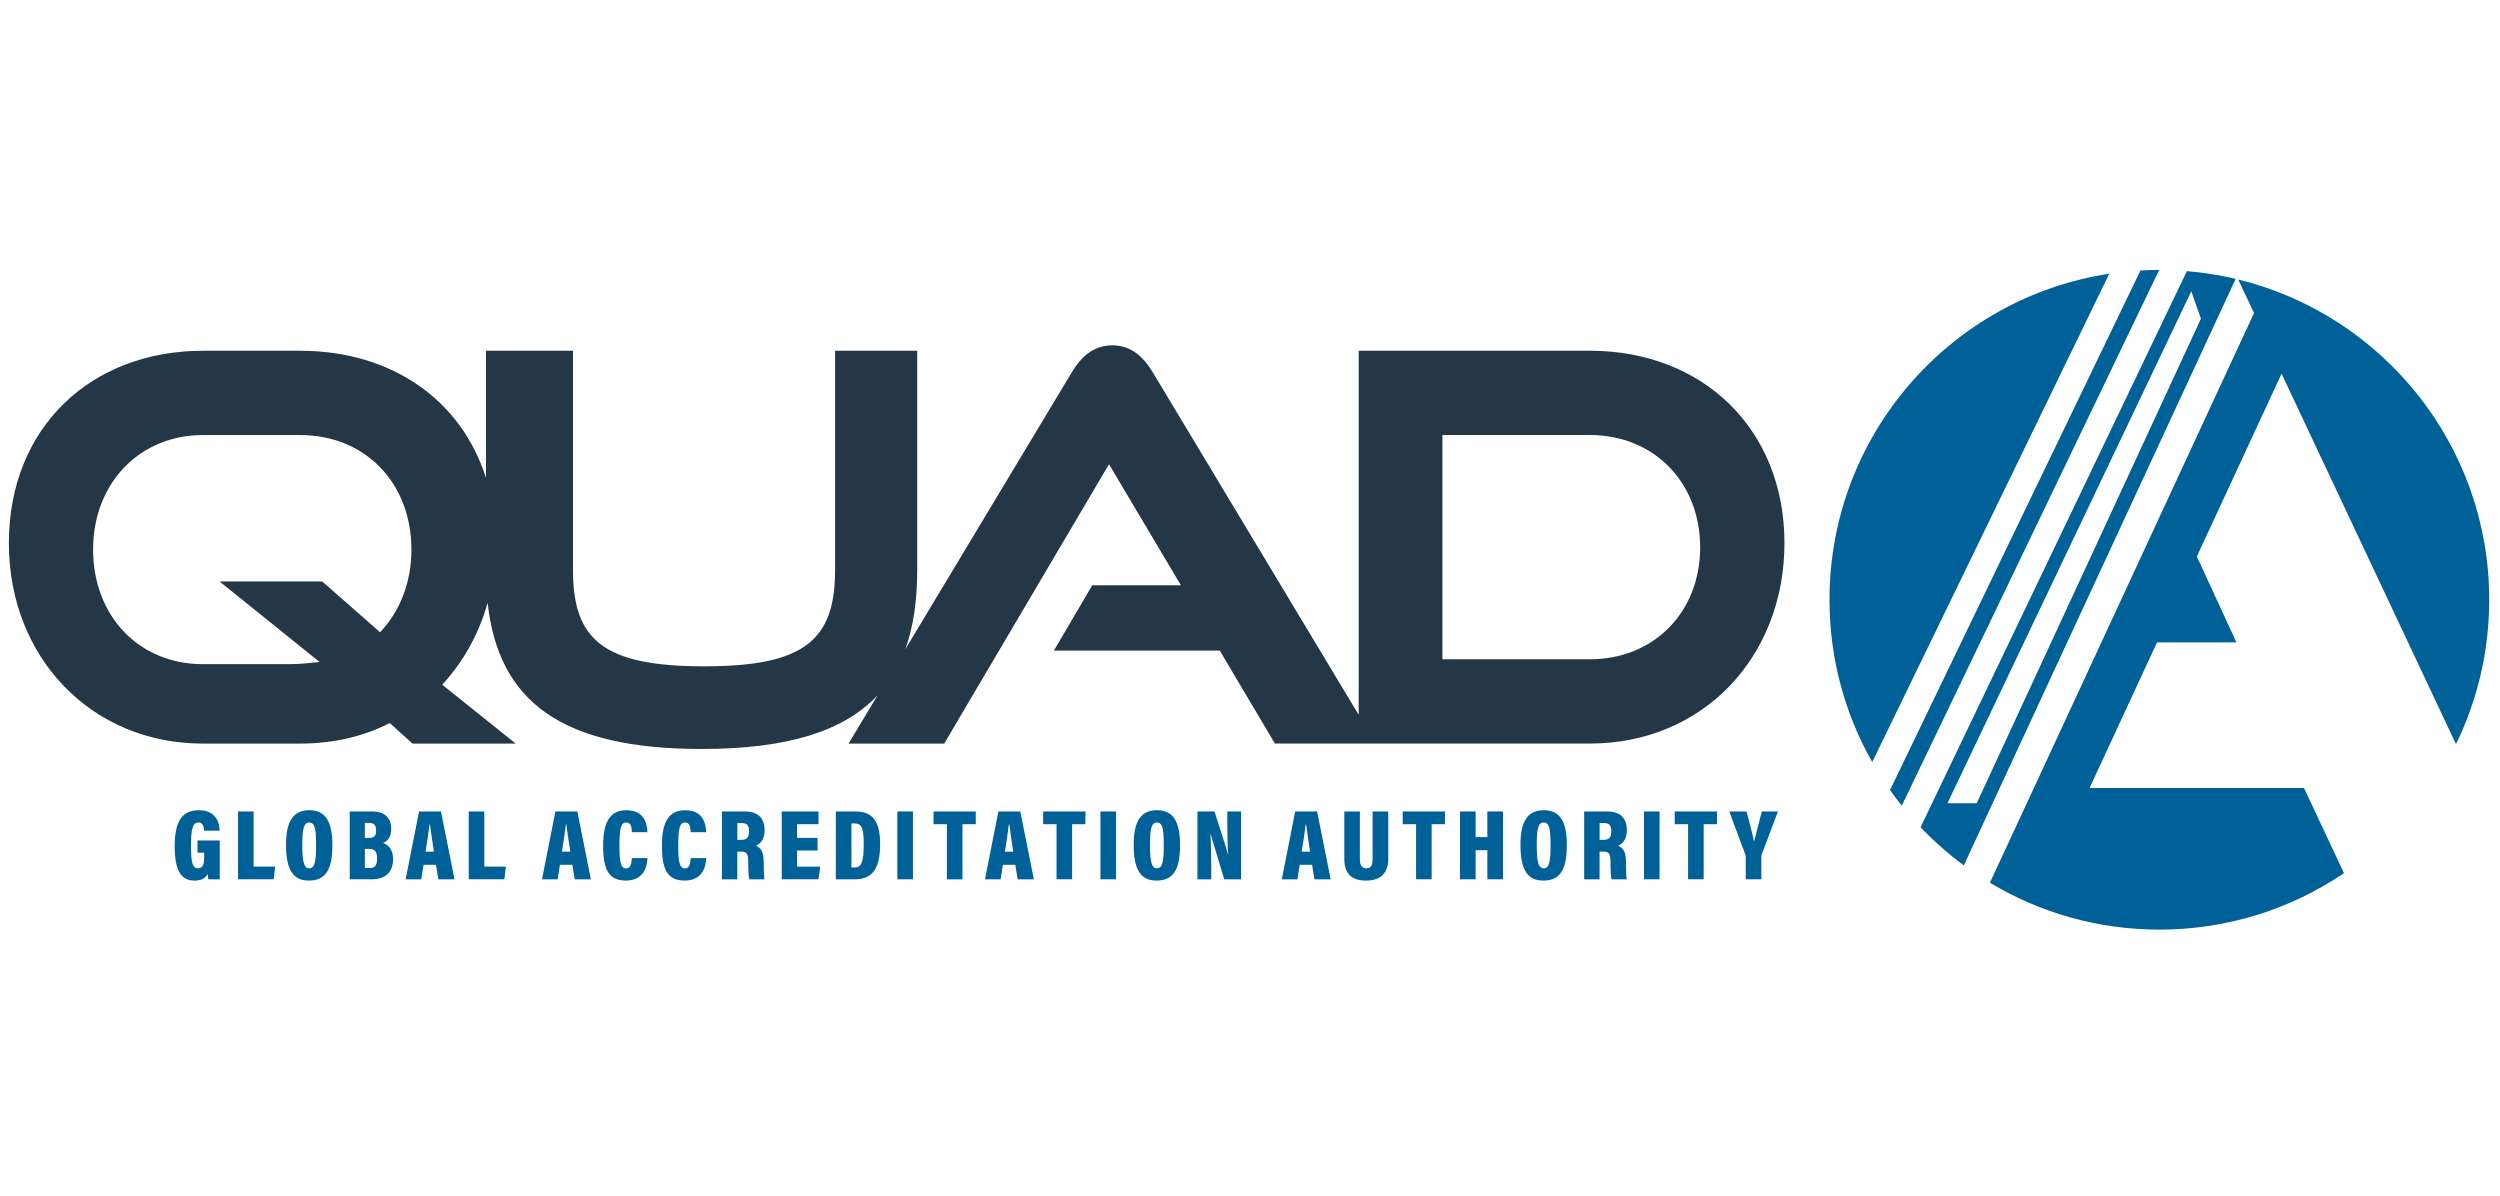<?xml version="1.0" encoding="utf-8"?>
<svg  width="230px" height="110px" version="1.1" id="Layer_1" x="0px" y="0px" viewBox="69.076 145.359 770.449 210.08" style="enable-background:new 0 0 908 502;" xmlns="http://www.w3.org/2000/svg">
  <style type="text/css">
	.st0{fill:#006098;}
	.st1{fill:#243746;}
</style>
  <g>
    <g>
      <g>
        <path class="st0" d="M719.11,150.51c-48.82,7.44-86.22,49.6-86.22,100.49c0,18.19,4.8,35.26,13.17,50.03L719.11,150.51z"/>
        <path class="st0" d="M651.54,309.65c1.16,1.64,2.37,3.25,3.62,4.81l79.34-165.12c-1.94,0-3.87,0.07-5.78,0.18L651.54,309.65z"/>
        <path class="st0" d="M758.06,152.11c-4.88-1.16-9.9-1.96-15.03-2.39L660.96,321.1c4.09,4.29,8.54,8.24,13.32,11.76 L758.06,152.11z M744.38,155.93l2.98,8.45l-69.11,149.34h-9.02L744.38,155.93z"/>
        <path class="st0" d="M825.96,295.49c6.55-13.44,10.24-28.53,10.24-44.49c0-47.76-32.95-87.81-77.35-98.71l4.87,10.34 l-68.47,147.73l-12.48,26.87l-0.45,0.97c0.04,0.02,0.07,0.04,0.11,0.06c15.24,9.13,33.06,14.39,52.12,14.39 c21.08,0,40.66-6.42,56.89-17.4l-12.32-26.25h-66.08l20.79-44.86h24.47l-12.2-26.48l26.11-56.34L825.96,295.49z"/>
      </g>
      <path class="st1" d="M559.06,174.25h-71.27v112.2l-63.44-105.53c-3-5-6.83-8.33-12.49-8.33c-5.66,0-9.49,3.33-12.49,8.33 l-51.3,85.33c2.5-6.92,3.67-15.03,3.67-24.38v-67.61h-25.31v67.61c0,21.48-9.33,29.64-40.3,29.64 c-31.14,0-40.47-8.16-40.47-29.64v-67.61h-26.81v39.19c-7.57-23.92-28.95-39.19-57.28-39.19h-29.98 c-34.47,0-59.78,23.65-59.78,59.28c0,35.14,25.31,61.78,59.78,61.78h29.98c10.16,0,19.48-2.16,27.64-6.33l6.99,6.33h31.81 l-22.65-18.15c6.39-6.92,11.26-15.48,14-25.24c3.32,30.57,22.94,45.05,65.93,45.05c26.33,0,43.84-5.41,54.25-16.56l-8.96,14.9 h29.48l50.79-86.1l22.15,37.3h-27.31l-11.82,20.15h51.12l16.99,28.64h25.81h5.33h65.94c34.8,0,59.95-26.65,59.95-61.78 S593.86,174.25,559.06,174.25z M186.21,261.01l-17.82-15.65h-31.64l30.81,24.81c-3,0.33-6.16,0.67-9.33,0.67h-26.65 c-19.65,0-33.81-14.82-33.81-35.3c0-20.48,14.32-35.3,33.81-35.3h29.98c20.15,0,34.31,14.82,34.31,35.3 C195.87,245.86,192.2,254.69,186.21,261.01z M559.06,269.34h-45.46v-69.11h45.46c19.65,0,33.97,14.49,33.97,34.64 C593.03,254.85,578.71,269.34,559.06,269.34z"/>
      <g>
        <g>
          <path class="st0" d="M136.81,337.15h-3.53c-0.08-0.55-0.15-1.07-0.18-1.65c-0.9,1.63-2.46,2.04-4.11,2.04 c-4.17,0-6.08-3.13-6.08-10.72c0-8.29,2.86-10.96,7.42-10.96c5.91,0,6.38,4.67,6.43,6.3h-4.81c-0.05-1.02-0.19-2.52-1.78-2.52 c-1.79,0-2.23,2.34-2.23,7.21c0,5.03,0.43,6.91,2.16,6.91c1.46,0,1.9-1.22,1.9-3.48v-1.34h-2.06v-3.77h6.86V337.15z"/>
          <path class="st0" d="M142.42,316.23h4.81v17.01h6.64l-0.45,3.9h-10.99V316.23z"/>
          <path class="st0" d="M171.51,326.56c0,7.66-2.09,10.98-7.29,10.98c-4.85,0-7-3.37-7-11.09c0-7.41,2.39-10.6,7.19-10.6 C169.34,315.85,171.51,319.28,171.51,326.56z M162.24,326.45c0,5.16,0.47,7.31,2.11,7.31c1.74,0,2.14-2,2.14-7.31 c0-4.96-0.41-6.81-2.14-6.81C162.7,319.65,162.24,321.58,162.24,326.45z"/>
          <path class="st0" d="M176.84,316.23h6.96c3.75,0,5.84,1.91,5.84,5.37c0,2.61-1.19,3.84-2.49,4.31c1.5,0.6,3.06,1.92,3.06,5.02 c0,4.15-2.52,6.21-6.56,6.21h-6.8V316.23z M182.79,324.39c1.77,0,2.19-0.72,2.19-2.33c0-1.65-0.67-2.31-2.14-2.31h-1.33v4.64 H182.79z M181.51,333.67h1.52c1.48,0,2.26-0.71,2.26-2.89c0-2.11-0.62-3.01-2.54-3.01h-1.24V333.67z"/>
          <path class="st0" d="M199.61,332.67l-0.71,4.48h-4.81l4.13-20.91h6.75l4.18,20.91h-4.99l-0.73-4.48H199.61z M202.79,328.63 c-0.48-3.05-0.93-6.46-1.2-8.38h-0.16c-0.2,2-0.71,5.33-1.21,8.38H202.79z"/>
          <path class="st0" d="M213.52,316.23h4.81v17.01h6.64l-0.45,3.9h-10.99V316.23z"/>
          <path class="st0" d="M241.63,332.67l-0.71,4.48h-4.81l4.13-20.91H247l4.18,20.91h-4.99l-0.73-4.48H241.63z M244.82,328.63 c-0.48-3.05-0.93-6.46-1.2-8.38h-0.16c-0.2,2-0.71,5.33-1.21,8.38H244.82z"/>
          <path class="st0" d="M268.6,330.59c-0.06,2.16-0.83,6.95-6.66,6.95c-5.78,0-6.99-4.21-6.99-10.88c0-7.57,2.4-10.8,7.18-10.8 c5.58,0,6.4,4.27,6.46,6.76h-4.79c-0.04-1.17-0.07-2.98-1.75-2.98c-1.65,0-2.07,1.91-2.07,7.03c0,4.49,0.25,7.12,2.01,7.12 c1.64,0,1.74-1.95,1.8-3.2H268.6z"/>
          <path class="st0" d="M286.72,330.59c-0.06,2.16-0.83,6.95-6.66,6.95c-5.78,0-6.99-4.21-6.99-10.88c0-7.57,2.4-10.8,7.18-10.8 c5.58,0,6.4,4.27,6.46,6.76h-4.79c-0.04-1.17-0.07-2.98-1.75-2.98c-1.65,0-2.07,1.91-2.07,7.03c0,4.49,0.25,7.12,2.01,7.12 c1.64,0,1.74-1.95,1.8-3.2H286.72z"/>
          <path class="st0" d="M296.3,328.59v8.56h-4.74v-20.91h7.06c4.03,0,6.09,2,6.09,5.79c0,2.89-1.42,4.25-2.68,4.75 c1.64,0.73,2.41,2.07,2.41,5.08v0.73c0,2.32,0.09,3.64,0.22,4.56H300c-0.24-0.81-0.33-2.67-0.33-4.71v-0.72 c0-2.47-0.5-3.12-2.33-3.12H296.3z M296.31,324.99h1.11c1.8,0,2.49-0.65,2.49-2.69c0-1.72-0.61-2.48-2.18-2.48h-1.42V324.99z"/>
          <path class="st0" d="M321.03,328.28h-6.33v4.98h7.17l-0.56,3.88h-11.32v-20.91h11.33v3.93h-6.62v4.21h6.33V328.28z"/>
          <path class="st0" d="M326.65,316.23h5.97c5.46,0,7.69,3.1,7.69,10.06c0,7.41-2.2,10.86-7.86,10.86h-5.8V316.23z M331.47,333.5 h0.89c2.24,0,2.89-1.58,2.89-7.29c0-4.78-0.59-6.29-2.86-6.29h-0.92V333.5z"/>
          <path class="st0" d="M350.43,316.23v20.91h-4.81v-20.91H350.43z"/>
          <path class="st0" d="M378.15,332.67l-0.71,4.48h-4.81l4.13-20.91h6.75l4.18,20.91h-4.99l-0.73-4.48H378.15z M381.33,328.63 c-0.48-3.05-0.93-6.46-1.2-8.38h-0.16c-0.2,2-0.71,5.33-1.21,8.38H381.33z"/>
          <path class="st0" d="M394.68,320.16h-4.12v-3.93h13.02v3.93h-4.1v16.98h-4.8V320.16z"/>
          <path class="st0" d="M360.89,320.17h-4.12v-3.93h13.02v3.93h-4.1v16.98h-4.8V320.17z"/>
          <path class="st0" d="M413.02,316.23v20.91h-4.81v-20.91H413.02z"/>
          <path class="st0" d="M432.74,326.56c0,7.66-2.09,10.98-7.29,10.98c-4.85,0-7-3.37-7-11.09c0-7.41,2.39-10.6,7.19-10.6 C430.58,315.85,432.74,319.28,432.74,326.56z M423.48,326.45c0,5.16,0.47,7.31,2.11,7.31c1.74,0,2.14-2,2.14-7.31 c0-4.96-0.41-6.81-2.14-6.81C423.94,319.65,423.48,321.58,423.48,326.45z"/>
          <path class="st0" d="M438.1,337.15v-20.91h5.26c3.18,9.86,3.92,12.23,4.13,13.18h0.09c-0.21-2.63-0.27-6.08-0.27-9.34v-3.84 h4.24v20.91h-5.18c-3.3-10.87-3.92-12.98-4.16-13.88h-0.1c0.17,2.52,0.25,6.39,0.25,9.81v4.07H438.1z"/>
          <path class="st0" d="M469.62,332.67l-0.71,4.48h-4.81l4.13-20.91h6.75l4.18,20.91h-4.99l-0.73-4.48H469.62z M472.8,328.63 c-0.48-3.05-0.93-6.46-1.2-8.38h-0.16c-0.2,2-0.71,5.33-1.21,8.38H472.8z"/>
          <path class="st0" d="M488.16,316.23v14.64c0,1.36,0.28,2.9,1.98,2.9c1.64,0,1.94-1.32,1.94-2.88v-14.66h4.83v14.51 c0,4.26-2.08,6.8-6.87,6.8c-4.85,0-6.68-2.52-6.68-6.84v-14.47H488.16z"/>
          <path class="st0" d="M505.48,320.16h-4.12v-3.93h13.02v3.93h-4.1v16.98h-4.8V320.16z"/>
          <path class="st0" d="M519.02,316.23h4.81v7.91h3.62v-7.91h4.83v20.91h-4.83v-8.97h-3.62v8.97h-4.81V316.23z"/>
          <path class="st0" d="M551.94,326.56c0,7.66-2.09,10.98-7.29,10.98c-4.85,0-7-3.37-7-11.09c0-7.41,2.39-10.6,7.19-10.6 C549.78,315.85,551.94,319.28,551.94,326.56z M542.67,326.45c0,5.16,0.47,7.31,2.11,7.31c1.74,0,2.14-2,2.14-7.31 c0-4.96-0.41-6.81-2.14-6.81C543.13,319.65,542.67,321.58,542.67,326.45z"/>
          <path class="st0" d="M562.03,328.59v8.56h-4.74v-20.91h7.06c4.03,0,6.09,2,6.09,5.79c0,2.89-1.42,4.25-2.68,4.75 c1.64,0.73,2.41,2.07,2.41,5.08v0.73c0,2.32,0.09,3.64,0.22,4.56h-4.66c-0.24-0.81-0.33-2.67-0.33-4.71v-0.72 c0-2.47-0.5-3.12-2.33-3.12H562.03z M562.04,324.99h1.11c1.8,0,2.49-0.65,2.49-2.69c0-1.72-0.61-2.48-2.18-2.48h-1.42V324.99z"/>
          <path class="st0" d="M580.52,316.23v20.91h-4.81v-20.91H580.52z"/>
          <path class="st0" d="M589.31,320.16h-4.12v-3.93h13.02v3.93h-4.1v16.98h-4.8V320.16z"/>
          <path class="st0" d="M607.08,337.15v-6.79c0-0.3-0.03-0.62-0.17-0.96L602,316.23h5.3c0.86,3.16,1.83,6.79,2.34,9.36 c0.58-2.37,1.62-6.28,2.39-9.36h4.97l-4.98,13.21c-0.07,0.23-0.13,0.47-0.13,0.83v6.87H607.08z"/>
        </g>
      </g>
    </g>
  </g>
</svg>
